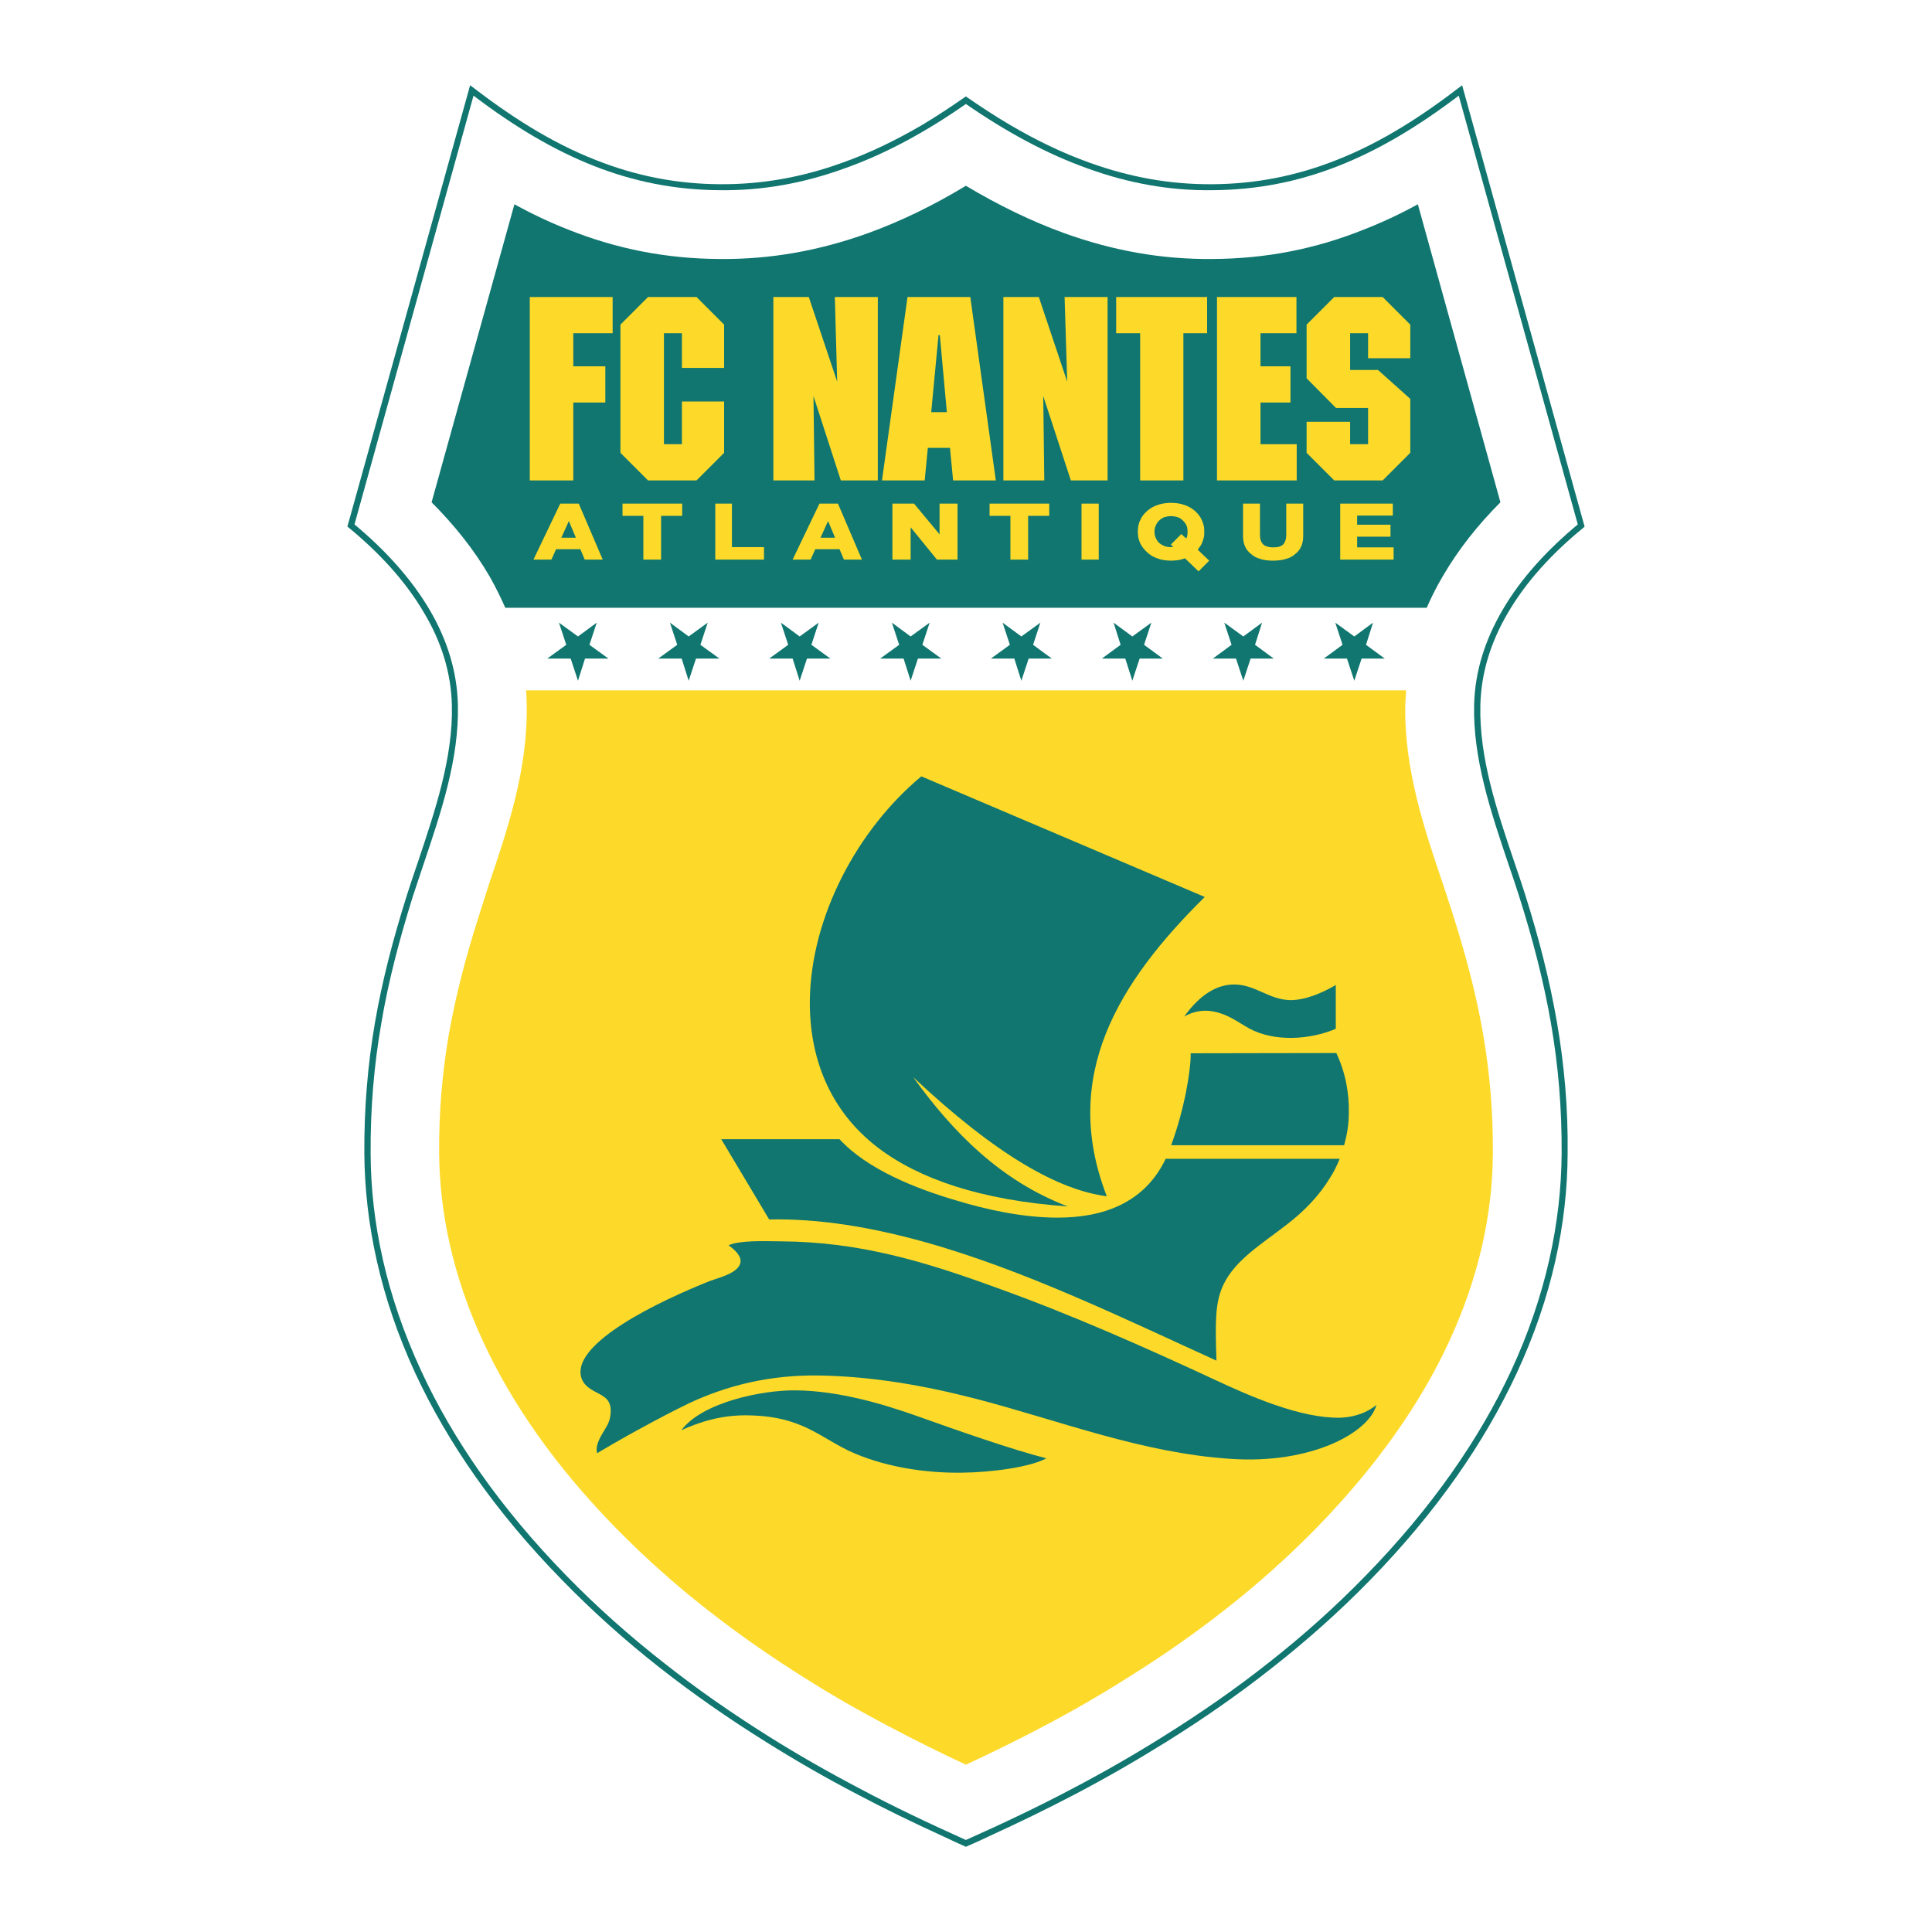 <?xml version="1.0" encoding="utf-8"?>
<!-- Generator: Adobe Illustrator 13.0.0, SVG Export Plug-In . SVG Version: 6.00 Build 14948)  -->
<!DOCTYPE svg PUBLIC "-//W3C//DTD SVG 1.0//EN" "http://www.w3.org/TR/2001/REC-SVG-20010904/DTD/svg10.dtd">
<svg version="1.0" id="Layer_1" xmlns="http://www.w3.org/2000/svg" xmlns:xlink="http://www.w3.org/1999/xlink" x="0px" y="0px"
	 width="192.756px" height="192.756px" viewBox="0 0 192.756 192.756" enable-background="new 0 0 192.756 192.756"
	 xml:space="preserve">
<g>
	<polygon fill-rule="evenodd" clip-rule="evenodd" fill="#FFFFFF" points="0,0 192.756,0 192.756,192.756 0,192.756 0,0 	"/>
	<path fill-rule="evenodd" clip-rule="evenodd" fill="#10766F" d="M96.365,9.622c1.43,0.988,2.885,1.949,4.392,2.833
		c2.651,1.559,5.303,2.833,7.928,3.769c4.028,1.456,8.057,2.183,12.241,2.157c4.367-0.026,8.421-0.832,12.424-2.417
		c4.574-1.793,8.654-4.47,12.527-7.459l12.216,44.028l-0.13,0.13c-2.963,2.417-5.692,5.302-7.59,8.603
		c-1.585,2.729-2.599,5.77-2.677,9.097c-0.13,5.224,1.663,10.552,3.353,15.542c0.391,1.143,0.78,2.287,1.118,3.353
		c1.377,4.367,2.442,8.525,3.171,12.736c0.728,4.236,1.117,8.524,1.065,13.099c-0.026,6.939-1.56,14.347-5.095,21.937
		c-3.17,6.81-7.927,13.774-14.658,20.662c-3.015,3.093-6.264,5.978-9.669,8.655c-3.378,2.677-6.939,5.146-10.604,7.433
		c-2.886,1.794-5.927,3.562-9.201,5.276c-2.677,1.403-5.51,2.781-8.524,4.158c-0.754,0.364-1.508,0.702-2.288,1.04
		c-0.753-0.338-1.507-0.676-2.261-1.04c-3.015-1.377-5.848-2.755-8.499-4.158c-3.301-1.715-6.342-3.482-9.201-5.276
		c-3.665-2.287-7.226-4.756-10.63-7.433c-3.405-2.678-6.628-5.562-9.643-8.655c-6.758-6.888-11.514-13.853-14.685-20.662
		c-3.509-7.59-5.042-14.997-5.095-21.937c-0.026-4.574,0.338-8.862,1.066-13.099c0.728-4.211,1.819-8.369,3.197-12.736
		c0.338-1.065,0.728-2.209,1.118-3.353c1.663-4.99,3.483-10.318,3.353-15.542c-0.078-3.327-1.091-6.368-2.703-9.097
		c-1.897-3.301-4.626-6.186-7.563-8.603l-0.156-0.13L46.905,8.504c3.873,2.989,7.953,5.666,12.527,7.459
		c4.002,1.585,8.057,2.391,12.398,2.417c4.21,0.026,8.239-0.702,12.241-2.157c2.651-0.936,5.276-2.209,7.953-3.769
		C93.506,11.571,94.936,10.609,96.365,9.622L96.365,9.622z"/>
	<path fill-rule="evenodd" clip-rule="evenodd" fill="#FFFFFF" d="M96.365,10.375c-4.054,2.833-8.057,4.99-12.085,6.419
		c-4.081,1.481-8.187,2.235-12.449,2.183c-4.418-0.026-8.551-0.832-12.632-2.443c-3.95-1.56-7.849-3.873-11.956-6.992l-11.877,42.78
		c2.937,2.443,5.64,5.329,7.563,8.629c1.638,2.833,2.677,5.952,2.755,9.383c0.13,5.354-1.689,10.734-3.379,15.75
		c-0.364,1.117-0.754,2.235-1.118,3.353c-1.352,4.34-2.443,8.473-3.145,12.657c-0.728,4.21-1.091,8.447-1.065,12.995
		c0.026,6.861,1.56,14.165,5.042,21.676c3.119,6.758,7.85,13.646,14.529,20.481c3.015,3.093,6.238,5.951,9.617,8.603
		c3.379,2.677,6.914,5.12,10.552,7.407c2.859,1.793,5.9,3.535,9.175,5.25c3.223,1.716,6.706,3.379,10.474,5.068
		c3.795-1.689,7.278-3.353,10.526-5.068c3.275-1.715,6.29-3.457,9.149-5.25c3.664-2.287,7.199-4.73,10.578-7.407
		c3.378-2.651,6.575-5.51,9.59-8.603c6.68-6.836,11.41-13.724,14.556-20.481c3.482-7.511,4.989-14.814,5.041-21.676
		c0.026-4.548-0.338-8.785-1.065-12.995c-0.728-4.185-1.793-8.317-3.171-12.657c-0.363-1.118-0.728-2.235-1.117-3.353
		c-1.689-5.016-3.509-10.396-3.379-15.75c0.078-3.431,1.144-6.55,2.781-9.383c1.897-3.3,4.626-6.186,7.563-8.629l-11.878-42.78
		c-4.106,3.119-8.005,5.432-11.956,6.992c-4.08,1.611-8.213,2.417-12.657,2.443c-4.263,0.052-8.369-0.702-12.449-2.183
		C104.474,15.365,100.472,13.208,96.365,10.375L96.365,10.375z"/>
	<polygon fill-rule="evenodd" clip-rule="evenodd" fill="#10766F" points="68.711,67.918 68.009,65.709 65.67,65.709 67.567,64.332 
		66.84,62.123 68.711,63.5 70.608,62.123 69.88,64.332 71.778,65.709 69.439,65.709 68.711,67.918 	"/>
	<polygon fill-rule="evenodd" clip-rule="evenodd" fill="#10766F" points="90.855,67.918 90.153,65.709 87.814,65.709 
		89.711,64.332 88.984,62.123 90.855,63.5 92.752,62.123 92.024,64.332 93.922,65.709 91.583,65.709 90.855,67.918 	"/>
	<polygon fill-rule="evenodd" clip-rule="evenodd" fill="#10766F" points="79.783,67.918 79.081,65.709 76.742,65.709 
		78.639,64.332 77.912,62.123 79.783,63.5 81.68,62.123 80.953,64.332 82.85,65.709 80.511,65.709 79.783,67.918 	"/>
	<polygon fill-rule="evenodd" clip-rule="evenodd" fill="#10766F" points="57.665,67.918 56.938,65.709 54.598,65.709 
		56.496,64.332 55.768,62.123 57.665,63.5 59.536,62.123 58.809,64.332 60.706,65.709 58.367,65.709 57.665,67.918 	"/>
	<polygon fill-rule="evenodd" clip-rule="evenodd" fill="#10766F" points="101.901,67.918 101.199,65.709 98.86,65.709 
		100.757,64.332 100.029,62.123 101.901,63.5 103.798,62.123 103.07,64.332 104.942,65.709 102.629,65.709 101.901,67.918 	"/>
	<polygon fill-rule="evenodd" clip-rule="evenodd" fill="#10766F" points="124.045,67.918 123.317,65.709 121.004,65.709 
		122.875,64.332 122.147,62.123 124.045,63.5 125.916,62.123 125.215,64.332 127.086,65.709 124.772,65.709 124.045,67.918 	"/>
	<polygon fill-rule="evenodd" clip-rule="evenodd" fill="#10766F" points="112.973,67.918 112.271,65.709 109.932,65.709 
		111.803,64.332 111.102,62.123 112.973,63.5 114.87,62.123 114.143,64.332 116.014,65.709 113.7,65.709 112.973,67.918 	"/>
	<polygon fill-rule="evenodd" clip-rule="evenodd" fill="#10766F" points="135.117,67.918 134.389,65.709 132.076,65.709 
		133.947,64.332 133.22,62.123 135.117,63.5 136.988,62.123 136.286,64.332 138.158,65.709 135.845,65.709 135.117,67.918 	"/>
	<path fill-rule="evenodd" clip-rule="evenodd" fill="#FDDA2A" d="M52.493,68.88c0.026,0.442,0.052,0.858,0.052,1.3
		c0.156,6.471-1.872,12.475-3.769,18.063c-0.208,0.65-0.416,1.3-1.04,3.275c-1.299,4.054-2.287,7.901-2.962,11.721
		c-0.65,3.795-0.988,7.667-0.962,11.826c0.052,5.926,1.377,12.293,4.418,18.843c2.807,6.056,7.095,12.293,13.229,18.557
		c2.833,2.886,5.822,5.562,8.941,8.006c3.197,2.521,6.523,4.834,9.928,6.965c2.755,1.742,5.666,3.405,8.759,5.017
		c2.261,1.195,4.678,2.392,7.277,3.612c2.625-1.221,5.068-2.417,7.33-3.612c3.093-1.611,5.978-3.274,8.732-5.017
		c3.431-2.131,6.758-4.443,9.955-6.965c3.118-2.443,6.107-5.12,8.94-8.006c6.107-6.264,10.422-12.501,13.229-18.557
		c3.041-6.55,4.366-12.917,4.393-18.843c0.025-4.159-0.312-8.031-0.962-11.826c-0.65-3.82-1.664-7.667-2.938-11.721
		c-0.623-1.976-0.857-2.625-1.065-3.275c-1.897-5.588-3.925-11.592-3.769-18.063c0.026-0.442,0.052-0.858,0.078-1.3H52.493
		L52.493,68.88z"/>
	<path fill-rule="evenodd" clip-rule="evenodd" fill="#10766F" d="M96.365,18.536c-3.223,1.95-6.471,3.535-9.772,4.73
		c-4.834,1.741-9.72,2.625-14.789,2.573c-5.302-0.026-10.24-0.988-15.126-2.937c-1.793-0.702-3.561-1.534-5.354-2.521l-8.265,29.733
		c2.209,2.209,4.211,4.678,5.796,7.407c0.571,1.014,1.091,2.053,1.559,3.119h91.928c0.468-1.066,0.988-2.105,1.586-3.119
		c1.585-2.729,3.561-5.198,5.77-7.407l-8.239-29.733c-1.793,0.987-3.586,1.819-5.38,2.521c-4.859,1.949-9.798,2.911-15.126,2.937
		c-5.068,0.051-9.929-0.832-14.763-2.573C102.889,22.071,99.64,20.486,96.365,18.536L96.365,18.536z"/>
	<path fill-rule="evenodd" clip-rule="evenodd" fill="#10766F" d="M67.983,142.693c2.027-2.756,8.031-4.029,11.462-3.977
		c4.21,0.052,8.525,1.325,11.852,2.495c4.158,1.481,9.538,3.378,13.1,4.288c-1.638,0.884-5.484,1.403-8.422,1.43
		c-3.534,0.052-7.355-0.52-10.656-1.897c-1.871-0.779-3.482-2.027-5.354-2.807c-1.637-0.676-3.197-0.962-5.172-1.014
		C71.986,141.133,69.75,141.888,67.983,142.693L67.983,142.693z"/>
	<path fill-rule="evenodd" clip-rule="evenodd" fill="#10766F" d="M118.145,101.42c1.56-2.157,3.249-3.223,5.043-3.196
		c2.079,0.025,3.404,1.507,5.536,1.559c1.481,0,3.066-0.649,4.548-1.507v4.366c-1.273,0.546-2.807,0.884-4.341,0.909
		c-1.507,0.026-3.041-0.26-4.288-0.936c-1.117-0.623-2.027-1.351-3.404-1.663C120.095,100.692,119.055,100.9,118.145,101.42
		L118.145,101.42z"/>
	<path fill-rule="evenodd" clip-rule="evenodd" fill="#10766F" d="M116.846,114.26c1.352-3.665,1.975-7.538,1.949-9.175
		l14.528-0.026c0.91,1.924,1.3,4.003,1.248,6.03c0,1.091-0.183,2.157-0.468,3.171H116.846L116.846,114.26z"/>
	<path fill-rule="evenodd" clip-rule="evenodd" fill="#10766F" d="M71.96,113.661h11.8c2.781,3.016,7.641,4.938,11.644,6.108
		c2.989,0.909,6.628,1.715,10.11,1.715c4.471,0,8.654-1.403,10.786-5.873h17.361c-0.26,0.649-0.571,1.299-0.962,1.896
		c-1.065,1.768-2.572,3.327-4.262,4.627c-2.495,1.949-5.225,3.561-6.394,6.082c-0.806,1.715-0.806,3.586-0.676,7.536
		c-9.149-4.158-19.233-9.097-29.266-11.877c-5.172-1.43-10.344-2.313-15.36-2.209L71.96,113.661L71.96,113.661z"/>
	<path fill-rule="evenodd" clip-rule="evenodd" fill="#10766F" d="M91.92,77.457l28.278,12.033
		c-8.629,8.525-14.425,17.882-9.772,29.863c-4.782-0.624-10.942-4.028-19.311-11.878c4.029,5.588,8.759,10.345,15.413,12.892
		c-8.732-0.624-14.841-2.755-18.947-5.874c-4.86-3.717-6.835-9.045-6.784-14.658C80.901,91.414,85.579,82.733,91.92,77.457
		L91.92,77.457z"/>
	<path fill-rule="evenodd" clip-rule="evenodd" fill="#10766F" d="M59.588,144.98c-0.208-0.572,0.156-1.378,0.572-2.054
		c0.286-0.468,0.598-0.936,0.702-1.481c0.312-1.689-0.468-2.053-1.299-2.495c-0.702-0.363-1.534-0.832-1.637-1.871
		c-0.182-1.586,1.689-3.379,4.21-4.99c2.755-1.768,6.29-3.327,8.629-4.263c0.546-0.208,1.664-0.494,2.391-0.961
		c1.377-0.91,0.572-1.872-0.468-2.626c1.118-0.493,3.327-0.415,5.276-0.39c7.824,0.052,14.347,2.027,21.598,4.679
		c7.304,2.625,14.633,5.873,21.677,9.148c3.508,1.638,8.524,3.847,12.475,3.769c1.533-0.052,2.756-0.571,3.613-1.273
		c-0.729,2.729-6.42,5.926-14.529,5.38c-8.837-0.571-16.997-3.795-25.471-6.004c-5.146-1.325-10.24-2.209-15.438-2.312
		c-5.016-0.104-9.382,0.987-13.229,2.807C67.62,140.536,63.487,142.641,59.588,144.98L59.588,144.98z"/>
	<polygon fill-rule="evenodd" clip-rule="evenodd" fill="#FDDA2A" points="69.491,47.932 72.246,45.177 72.246,40.056 
		68.035,40.056 68.035,44.319 66.242,44.319 66.242,33.247 68.035,33.247 68.035,36.704 72.246,36.704 72.246,32.389 69.491,29.634 
		64.657,29.634 61.901,32.389 61.901,45.177 64.657,47.932 69.491,47.932 	"/>
	<polygon fill-rule="evenodd" clip-rule="evenodd" fill="#FDDA2A" points="52.857,29.634 61.122,29.634 61.122,33.247 
		57.197,33.247 57.197,36.548 60.394,36.548 60.394,40.16 57.197,40.16 57.197,47.932 52.857,47.932 52.857,29.634 	"/>
	<polygon fill-rule="evenodd" clip-rule="evenodd" fill="#FDDA2A" points="100.107,29.634 103.643,29.634 106.476,38.081 
		106.215,29.634 110.504,29.634 110.504,47.932 106.839,47.932 104.084,39.51 104.188,47.932 100.107,47.932 100.107,29.634 	"/>
	<polygon fill-rule="evenodd" clip-rule="evenodd" fill="#FDDA2A" points="77.158,29.634 80.693,29.634 83.526,38.081 
		83.292,29.634 87.58,29.634 87.58,47.932 83.889,47.932 81.16,39.51 81.265,47.932 77.158,47.932 77.158,29.634 	"/>
	<polygon fill-rule="evenodd" clip-rule="evenodd" fill="#FDDA2A" points="111.361,29.634 120.433,29.634 120.433,33.247 
		118.067,33.247 118.067,47.932 113.753,47.932 113.753,33.247 111.361,33.247 111.361,29.634 	"/>
	<polygon fill-rule="evenodd" clip-rule="evenodd" fill="#FDDA2A" points="121.42,29.634 129.347,29.634 129.347,33.247 
		125.76,33.247 125.76,36.548 128.749,36.548 128.749,40.16 125.76,40.16 125.76,44.319 129.373,44.319 129.373,47.932 
		121.42,47.932 121.42,29.634 	"/>
	<polygon fill-rule="evenodd" clip-rule="evenodd" fill="#FDDA2A" points="87.996,47.932 92.258,47.932 92.57,44.683 94.779,44.683 
		95.091,47.932 99.354,47.932 96.807,29.634 90.543,29.634 87.996,47.932 	"/>
	<polygon fill-rule="evenodd" clip-rule="evenodd" fill="#10766F" points="92.908,41.122 93.636,33.429 93.766,33.429 
		94.468,41.122 92.908,41.122 	"/>
	<polygon fill-rule="evenodd" clip-rule="evenodd" fill="#FDDA2A" points="137.949,47.932 140.705,45.177 140.705,39.797 
		137.482,36.912 134.701,36.912 134.701,33.247 136.494,33.247 136.494,35.742 140.705,35.742 140.705,32.389 137.949,29.634 
		133.115,29.634 130.36,32.389 130.36,37.743 133.298,40.706 134.701,40.706 136.494,40.706 136.494,44.319 134.701,44.319 
		134.701,42.083 130.36,42.083 130.36,45.177 133.115,47.932 137.949,47.932 	"/>
	<polygon fill-rule="evenodd" clip-rule="evenodd" fill="#FDDA2A" points="90.855,52.61 90.855,55.833 89.036,55.833 89.036,50.245 
		91.193,50.245 93.74,53.312 93.74,50.245 95.533,50.245 95.533,55.833 93.48,55.833 90.855,52.61 	"/>
	<polygon fill-rule="evenodd" clip-rule="evenodd" fill="#FDDA2A" points="71.362,55.833 71.362,50.245 73.025,50.245 
		73.025,54.585 76.223,54.585 76.223,55.833 71.362,55.833 	"/>
	<polygon fill-rule="evenodd" clip-rule="evenodd" fill="#FDDA2A" points="64.189,55.833 64.189,51.466 62.109,51.466 
		62.109,50.245 68.061,50.245 68.061,51.466 65.956,51.466 65.956,55.833 64.189,55.833 	"/>
	<polygon fill-rule="evenodd" clip-rule="evenodd" fill="#FDDA2A" points="53.221,55.833 55.897,50.245 57.743,50.245 
		60.134,55.833 58.341,55.833 57.899,54.793 55.481,54.793 55.014,55.833 53.221,55.833 	"/>
	<polygon fill-rule="evenodd" clip-rule="evenodd" fill="#10766F" points="56.001,53.649 57.457,53.649 56.755,51.986 
		56.001,53.649 	"/>
	<polygon fill-rule="evenodd" clip-rule="evenodd" fill="#FDDA2A" points="79.081,55.833 81.758,50.245 83.604,50.245 
		85.995,55.833 84.201,55.833 83.76,54.793 81.342,54.793 80.875,55.833 79.081,55.833 	"/>
	<polygon fill-rule="evenodd" clip-rule="evenodd" fill="#10766F" points="81.862,53.649 83.317,53.649 82.616,51.986 
		81.862,53.649 	"/>
	<polygon fill-rule="evenodd" clip-rule="evenodd" fill="#FDDA2A" points="133.713,55.833 133.713,50.245 138.963,50.245 
		138.963,51.44 135.402,51.44 135.402,52.35 138.729,52.35 138.729,53.545 135.402,53.545 135.402,54.611 139.041,54.611 
		139.041,55.833 133.713,55.833 	"/>
	<path fill-rule="evenodd" clip-rule="evenodd" fill="#FDDA2A" d="M130.022,50.245v3.196c0,0.39-0.052,0.728-0.182,1.04
		c-0.13,0.312-0.338,0.572-0.598,0.78c-0.261,0.234-0.546,0.39-0.91,0.493c-0.363,0.13-0.884,0.183-1.325,0.183
		c-0.442,0-0.936-0.052-1.3-0.183c-0.363-0.104-0.649-0.259-0.909-0.493c-0.26-0.208-0.468-0.468-0.598-0.78
		c-0.131-0.312-0.183-0.65-0.183-1.04v-3.196h1.689v3.145c0,0.182,0.026,0.364,0.078,0.52c0.052,0.156,0.13,0.286,0.234,0.39
		c0.104,0.104,0.233,0.182,0.363,0.208c0.156,0.078,0.442,0.104,0.65,0.104c0.182,0,0.493-0.026,0.623-0.078
		c0.156-0.052,0.286-0.13,0.391-0.234c0.077-0.104,0.155-0.234,0.207-0.39c0.053-0.156,0.078-0.338,0.078-0.52v-3.145H130.022
		L130.022,50.245z"/>
	<path fill-rule="evenodd" clip-rule="evenodd" fill="#FDDA2A" d="M113.519,53.052c0-0.208,0.026-0.416,0.052-0.598
		c0.052-0.208,0.104-0.39,0.183-0.545c0.077-0.182,0.182-0.364,0.312-0.52c0.104-0.156,0.26-0.286,0.416-0.442
		c0.155-0.13,0.312-0.234,0.493-0.338c0.183-0.104,0.364-0.182,0.546-0.234c0.208-0.078,0.416-0.129,0.624-0.156
		c0.234-0.026,0.442-0.052,0.676-0.052c0.26,0,0.468,0.026,0.702,0.052c0.208,0.026,0.416,0.078,0.623,0.156
		c0.183,0.052,0.364,0.13,0.546,0.234c0.183,0.104,0.338,0.208,0.494,0.338c0.156,0.156,0.312,0.286,0.416,0.442
		c0.13,0.156,0.233,0.338,0.312,0.52c0.078,0.156,0.13,0.338,0.183,0.545c0.052,0.182,0.052,0.39,0.052,0.598s0,0.39-0.052,0.598
		c-0.053,0.182-0.104,0.364-0.183,0.546s-0.182,0.338-0.312,0.494c-0.026,0.052-0.078,0.104-0.104,0.156l1.144,1.092l-1.065,1.065
		l-1.352-1.299c-0.025,0-0.052,0.026-0.078,0.026c-0.207,0.078-0.415,0.129-0.623,0.156c-0.234,0.026-0.442,0.052-0.702,0.052
		c-0.233,0-0.441-0.026-0.676-0.052c-0.208-0.026-0.416-0.078-0.598-0.156c-0.208-0.052-0.39-0.156-0.572-0.234
		c-0.182-0.104-0.338-0.234-0.493-0.364c-0.156-0.13-0.286-0.286-0.416-0.442s-0.208-0.312-0.312-0.494
		c-0.078-0.182-0.131-0.364-0.183-0.546C113.545,53.441,113.519,53.26,113.519,53.052L113.519,53.052z"/>
	<path fill-rule="evenodd" clip-rule="evenodd" fill="#10766F" d="M118.353,53.728l-0.493-0.442l-1.04,1.04l0.234,0.26
		c-0.053,0-0.13,0-0.208,0c-0.26,0-0.468-0.026-0.676-0.104c-0.183-0.078-0.364-0.182-0.521-0.312
		c-0.155-0.156-0.26-0.312-0.338-0.494c-0.077-0.182-0.13-0.39-0.13-0.624s0.053-0.442,0.13-0.624
		c0.078-0.182,0.183-0.338,0.338-0.494c0.156-0.156,0.338-0.26,0.521-0.338c0.208-0.052,0.416-0.104,0.676-0.104
		c0.233,0,0.441,0.052,0.649,0.104c0.208,0.078,0.364,0.182,0.52,0.338c0.156,0.156,0.286,0.312,0.364,0.494
		c0.078,0.182,0.104,0.39,0.104,0.624s-0.025,0.442-0.104,0.624C118.353,53.675,118.353,53.702,118.353,53.728L118.353,53.728z"/>
	<polygon fill-rule="evenodd" clip-rule="evenodd" fill="#FDDA2A" points="107.904,55.833 107.904,50.245 109.62,50.245 
		109.62,55.833 107.904,55.833 	"/>
	<polygon fill-rule="evenodd" clip-rule="evenodd" fill="#FDDA2A" points="100.81,55.833 100.81,51.466 98.73,51.466 98.73,50.245 
		104.682,50.245 104.682,51.466 102.576,51.466 102.576,55.833 100.81,55.833 	"/>
</g>
</svg>
